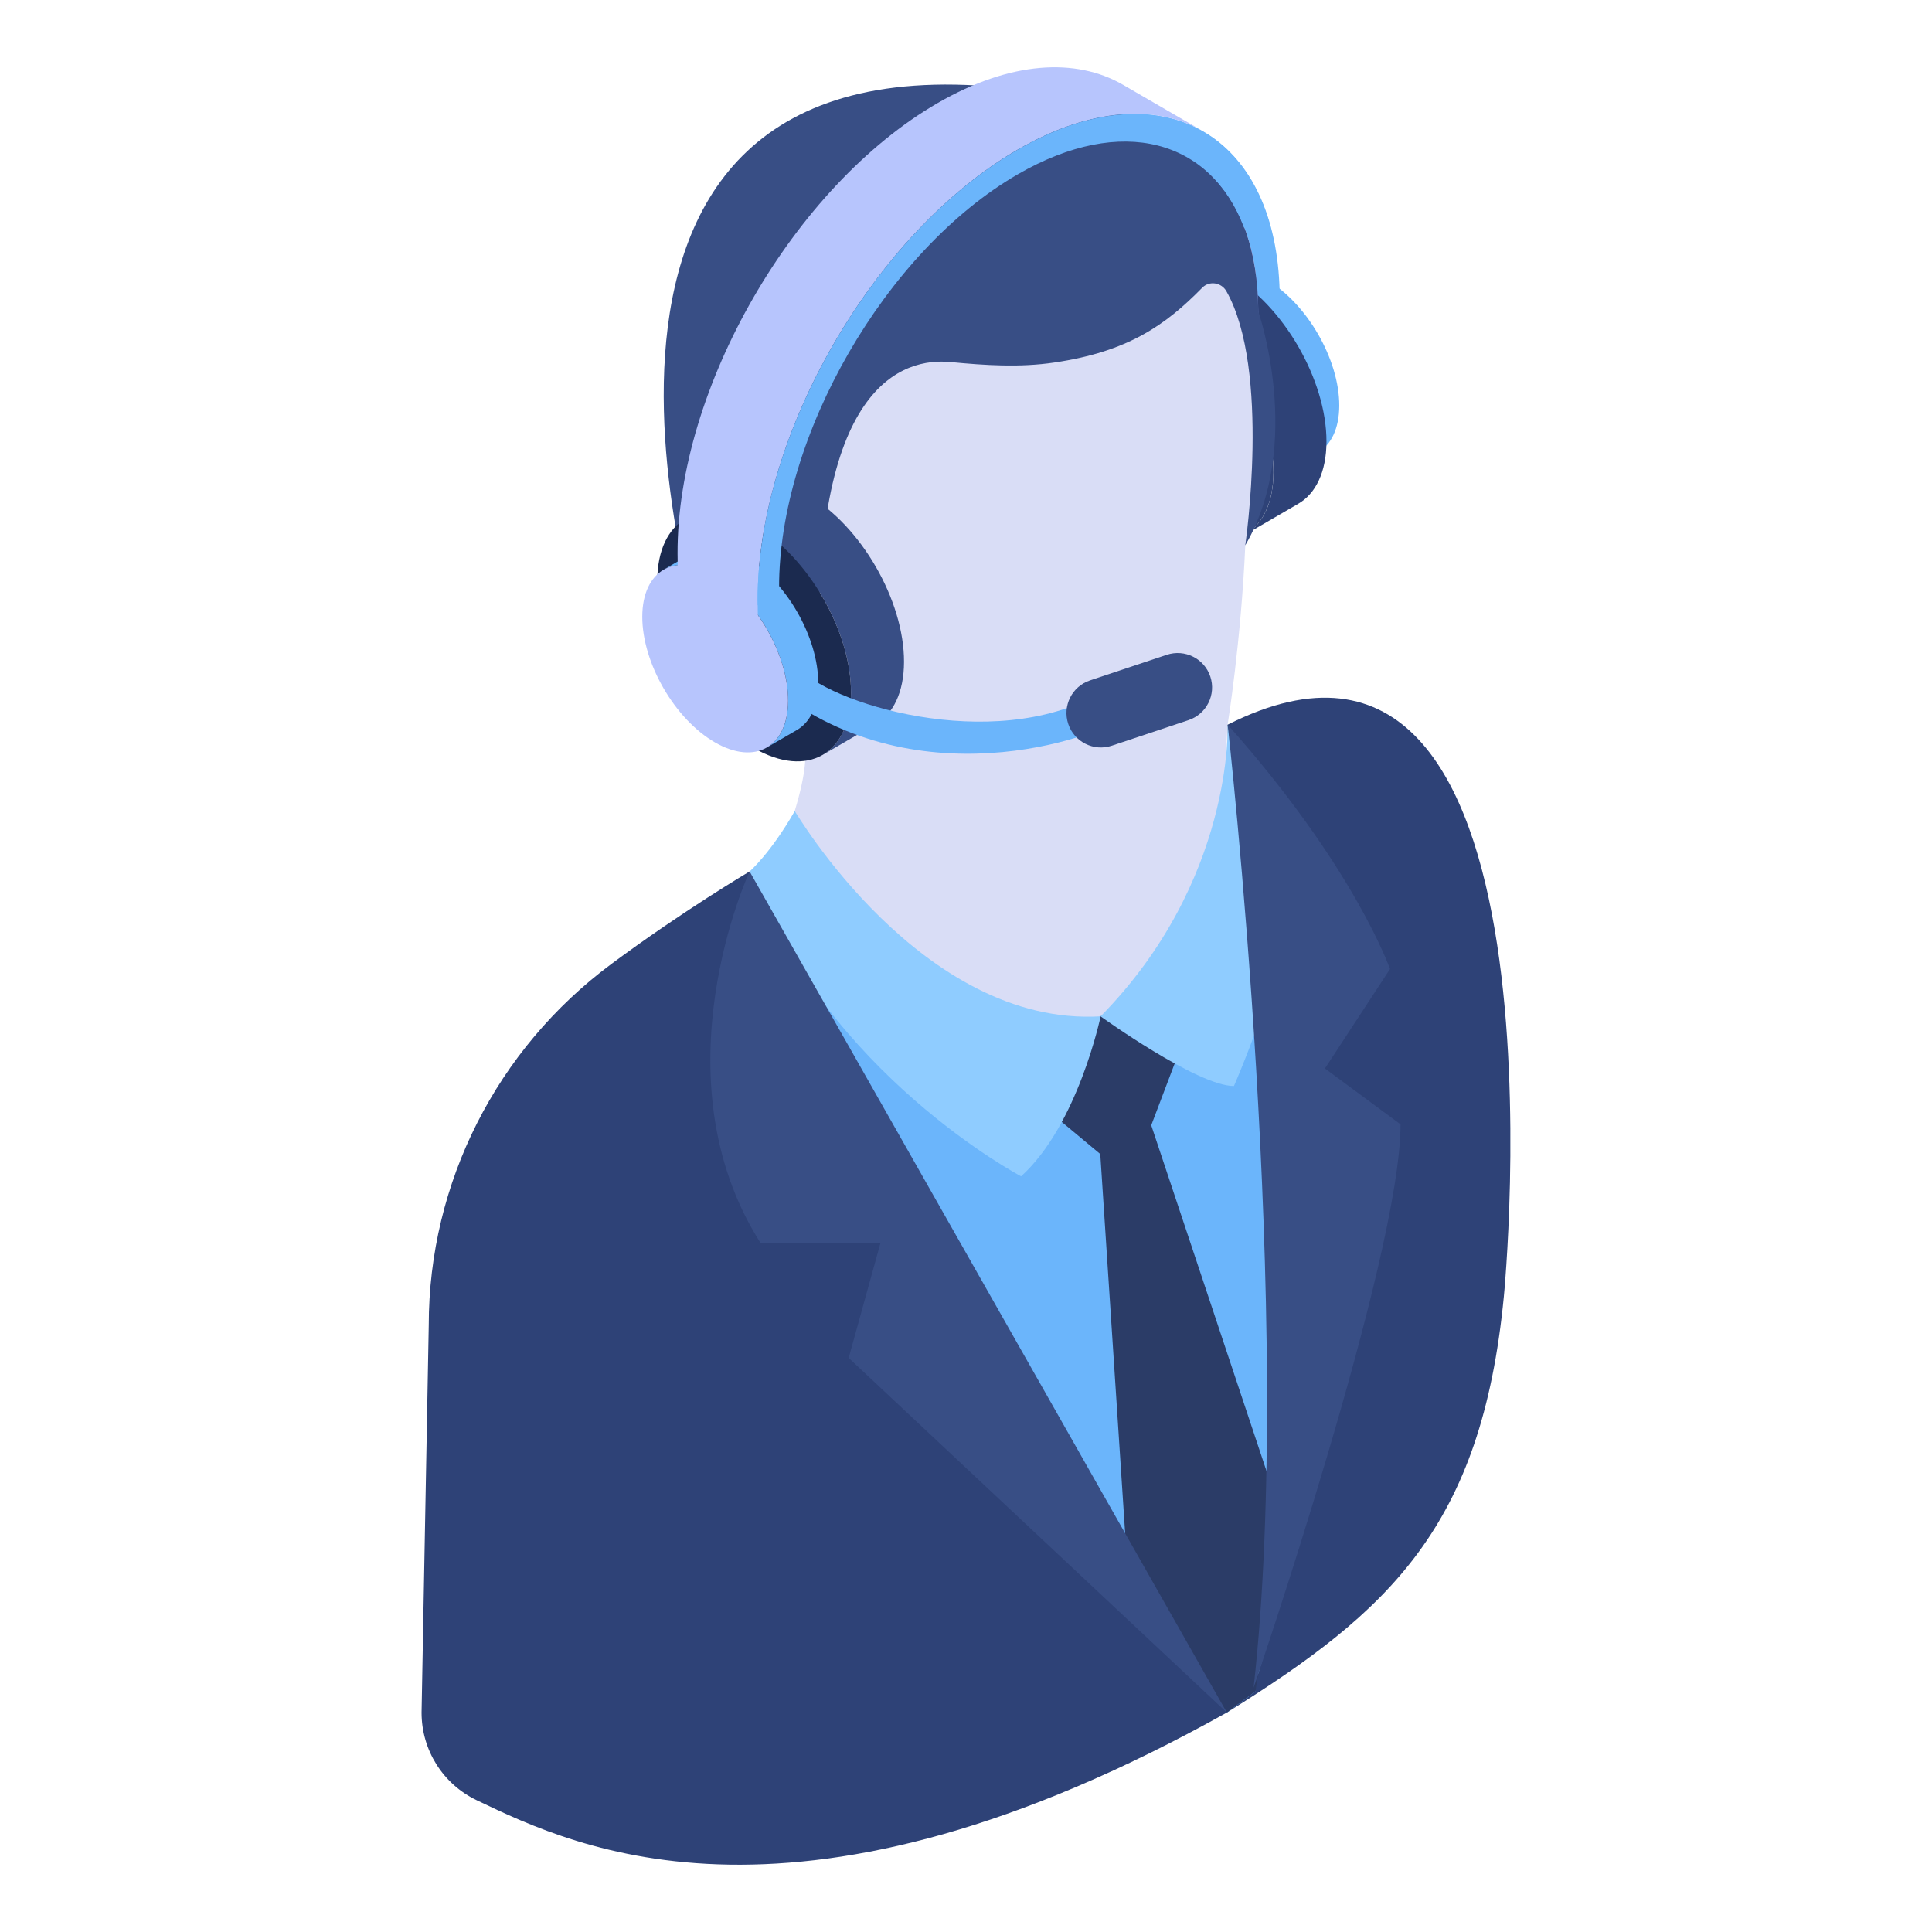 <svg xmlns="http://www.w3.org/2000/svg" xmlns:xlink="http://www.w3.org/1999/xlink" id="Layer_1" style="enable-background:new 0 0 50 50;" viewBox="0 0 50 50" xml:space="preserve"><style type="text/css">
	.st0{fill:#B7C5FD;}
	.st1{fill:#9AADFD;}
	.st2{fill:#FFFFFF;}
	.st3{fill:#3955D1;}
	.st4{fill:#4466FB;}
	.st5{fill:#AABAFD;}
	.st6{fill:#798FFE;}
	.st7{fill:#6BB5FB;}
	.st8{enable-background:new    ;}
	.st9{fill:#1B2A4F;}
	.st10{fill:url(#);}
	.st11{fill:#384E85;}
	.st12{fill:#2E4277;}
	.st13{fill:#D9DDF6;}
	.st14{fill:#535D88;}
	.st15{fill:#2B3C67;}
	.st16{fill:#8FCCFF;}
	.st17{fill:#8CA1FD;}
	.st18{opacity:0.3;}
	.st19{opacity:0.3;fill:#4466FB;}
	.st20{opacity:0.2;}
</style><g><g><g><g><g><g class="st8"><g><path class="st7" d="M33.12,7.734c-0.011-4.008-2.678-5.78-6.074-4.226v0.645         c3.09-1.381,5.507,0.247,5.517,3.903l0.232-0.13l0.351,0.819L33.12,7.734z"></path></g><g><g><g><g class="st8"><path class="st7" d="M31.436,7.11c0.343-0.199,0.818-0.171,1.343,0.132            c1.042,0.602,1.884,2.06,1.881,3.257c-0.002,0.595-0.212,1.014-0.55,1.21L33.5,12.063            c0.339-0.197,0.549-0.615,0.55-1.21c0.003-1.198-0.838-2.656-1.881-3.258            c-0.524-0.303-1-0.331-1.343-0.132L31.436,7.11z"></path></g></g></g></g><path class="st12" d="M30.046,6.927c0.456-0.265,1.087-0.227,1.784,0.175        c1.385,0.8,2.503,2.737,2.499,4.328c-0.002,0.79-0.281,1.347-0.731,1.608l-1.372,0.797        c0.45-0.262,0.729-0.818,0.731-1.608c0.005-1.591-1.114-3.529-2.499-4.328        c-0.697-0.402-1.328-0.44-1.784-0.175L30.046,6.927z"></path><g><path class="st12" d="M30.457,7.899c-1.385-0.8-2.511-0.158-2.515,1.433         c-0.005,1.591,1.114,3.528,2.499,4.328c1.385,0.8,2.511,0.158,2.515-1.433         C32.961,10.636,31.842,8.699,30.457,7.899z"></path></g><g><path class="st9" d="M30.395,8.793c-0.955-0.551-1.732-0.109-1.735,0.989         c-0.003,1.097,0.768,2.433,1.723,2.985c0.955,0.551,1.732,0.109,1.735-0.988         C32.122,10.681,31.35,9.345,30.395,8.793z"></path></g><g><path class="st11" d="M30.629,12.479c-0.955-0.551-1.726-1.887-1.723-2.985         c0.001-0.309,0.063-0.566,0.173-0.763c-0.259,0.198-0.417,0.558-0.418,1.051         c-0.003,1.097,0.768,2.433,1.723,2.985c0.686,0.396,1.28,0.279,1.561-0.225         C31.627,12.785,31.156,12.783,30.629,12.479z"></path></g></g></g></g><g><path class="st1" d="M28.678,2.876c1.115,0.647,1.807,2.023,1.812,3.974l0.026,1.011l2.073,1.204      l-0.026-1.008c-0.005-1.953-0.697-3.329-1.812-3.976L28.678,2.876z"></path></g><g><g><g><path class="st13" d="M32.228,14.114c-0.109,2.486-0.457,4.64-0.457,4.64        c-0.17,2.339,0.458,4.075-0.201,4.712c-0.037,1.906-0.631,4.418-0.631,4.418l-6.414,0.368        l-3.957-7.265c0.606-2.007,0.048-2.041-0.101-2.765c-0.03-0.145-0.051-0.223-0.051-0.223        c0.46,2.183-1.07-7.251,0.805-10.32C22.836,5.039,32.132,5.207,32.61,8.375        C33.061,10.846,33.025,11.994,32.228,14.114z"></path></g></g><path class="st11" d="M32.563,8.055c-0.004-1.564-0.449-2.756-1.199-3.501      c-1.002-0.997-1.74-1.932-5.464-2.294c-13.04-1.268-7.596,14.785-7.596,14.785l2.919,0.195      c-0.273-7.337,2.175-7.986,3.378-7.87c0.894,0.086,1.793,0.144,2.681,0.013      c1.92-0.282,2.887-0.975,3.832-1.937c0.184-0.187,0.496-0.137,0.625,0.091      c1.153,2.041,0.488,6.577,0.488,6.577C33.756,11.486,32.563,8.055,32.563,8.055z"></path></g></g><g><g><g><g><g><g><g><g><g><g class="st8"><path class="st11" d="M19.113,14.999c0.456-0.265,1.087-2.599,1.784-2.197              c1.385,0.8,2.503,2.737,2.499,4.328c-0.002,0.79-0.281,1.347-0.731,1.608l-1.372,0.797              c0.45-0.262,0.729-0.818,0.731-1.608c0.005-1.591-1.114-3.529-2.499-4.328              c-0.697-0.402-1.328-0.44-1.784-0.175L19.113,14.999z"></path><g><path class="st9" d="M19.525,13.599c-1.385-0.8-2.511-0.158-2.515,1.433               c-0.005,1.591,1.114,3.528,2.499,4.328c1.385,0.8,2.511,0.158,2.515-1.433               C22.028,16.336,20.91,14.399,19.525,13.599z"></path></g></g></g></g><g><g><g class="st8"><path class="st7" d="M17.952,14.292c0.343-0.199,0.818-0.171,1.343,0.132              c1.042,0.602,1.884,2.06,1.881,3.257c-0.002,0.595-0.212,1.014-0.55,1.21l-0.779,0.453              c0.339-0.197,0.549-0.615,0.55-1.21c0.003-1.198-0.838-2.656-1.881-3.258              c-0.524-0.303-1-0.331-1.343-0.132L17.952,14.292z"></path></g></g></g><g><path class="st0" d="M18.515,14.877c-1.042-0.602-1.889-0.119-1.893,1.079            c-0.003,1.198,0.838,2.656,1.881,3.257c1.042,0.602,1.89,0.119,1.893-1.079            C20.399,16.937,19.557,15.479,18.515,14.877z"></path></g></g><g><g class="st8"><g><path class="st0" d="M17.535,14.329l0.026,2.284l2.073,1.204l-0.026-2.282             c-0.013-4.282,3.008-9.514,6.733-11.665c1.875-1.081,3.577-1.18,4.806-0.467l-2.075-1.204             c-1.227-0.715-2.929-0.616-4.804,0.467C20.543,4.818,17.522,10.05,17.535,14.329z"></path></g></g></g></g></g></g></g></g><g><path class="st7" d="M26.342,3.871c-3.726,2.151-6.746,7.383-6.734,11.664l0.003,0.126h0.564      l-0.012-0.447c-0.011-3.929,2.762-8.731,6.181-10.705c2.695-1.556,4.992-0.889,5.853,1.384h0.688      C32.112,3.007,29.472,2.064,26.342,3.871z"></path></g></g></g><g><g><path class="st12" d="M31.771,18.755c0,0,0.276,8.174-2.942,8.938c-3.907,0.928-6.128-4.485-9.43-5.139     c0,0-1.704,1.004-3.58,2.396c-2.962,2.198-4.723,5.66-4.723,9.349l-0.186,10.023     c0,0.97,0.552,1.849,1.427,2.268c2.645,1.269,8.311,3.932,19.412-2.268     c0,0,0.011-0.007,0.032-0.02c4.176-2.607,6.561-4.786,7.138-10.744     C38.92,33.557,40.837,14.182,31.771,18.755z"></path><g><g><g><g><path class="st7" d="M32.536,20.01c-0.106,0.035-0.21,0.064-0.32,0.107         c-0.177,2.07-1.192,4.74-3.733,6.185c0,0-2.911,1.689-6.419-1.965         c-0.83-0.013-1.715-1.596-2.666-1.784c0,0,8.562,17.359,12.351,21.767         c0,0,0.295-0.207,0.742-0.548l-0.049-0.095C32.442,43.678,35.739,34.759,32.536,20.01z"></path></g><g><polygon class="st15" points="31.511,24.595 29.794,29.122 33.165,39.234 32.492,43.773 31.75,44.321          29.203,40.967 28.475,29.866 25.928,27.744        "></polygon></g><g><g><g><path class="st16" d="M31.771,18.755c0,0,0.164,4.037-3.288,7.548c0,0,2.503,1.803,3.451,1.803           c0,0,1.757-3.987,1.489-5.918S32.101,20.451,31.771,18.755z"></path><path class="st16" d="M19.399,22.554c0,0,0.543-0.469,1.17-1.566c0,0,3.279,5.584,7.915,5.315           c0,0-0.586,2.808-2.058,4.14C26.426,30.443,21.413,27.81,19.399,22.554z"></path></g></g></g></g><g><path class="st11" d="M19.681,32.166h3.106l-0.823,2.977l9.787,9.178l-12.351-21.767        C19.399,22.554,16.937,27.844,19.681,32.166z"></path><path class="st11" d="M35.973,25.078c0,0-0.917-2.638-4.201-6.323c0,0,1.741,15.431,0.671,24.923        c0,0,3.803-11.106,3.803-14.58l-1.957-1.446L35.973,25.078z"></path></g></g></g></g><g><path class="st7" d="M28.685,17.803c-2.637,1.733-6.996,0.519-8.001-0.491     c-0.146,0.345,0.04,0.556-0.115,0.899c3.897,2.576,8.499,0.543,8.337,0.387     C28.811,18.261,28.778,18.14,28.685,17.803z"></path><path class="st11" d="M31.323,17.51c-0.155-0.467-0.66-0.719-1.126-0.564L28.209,17.609     c-0.466,0.155-0.719,0.66-0.563,1.126c0.155,0.467,0.66,0.719,1.126,0.564l1.987-0.662     C31.226,18.481,31.478,17.977,31.323,17.51z"></path></g></g></g></svg>